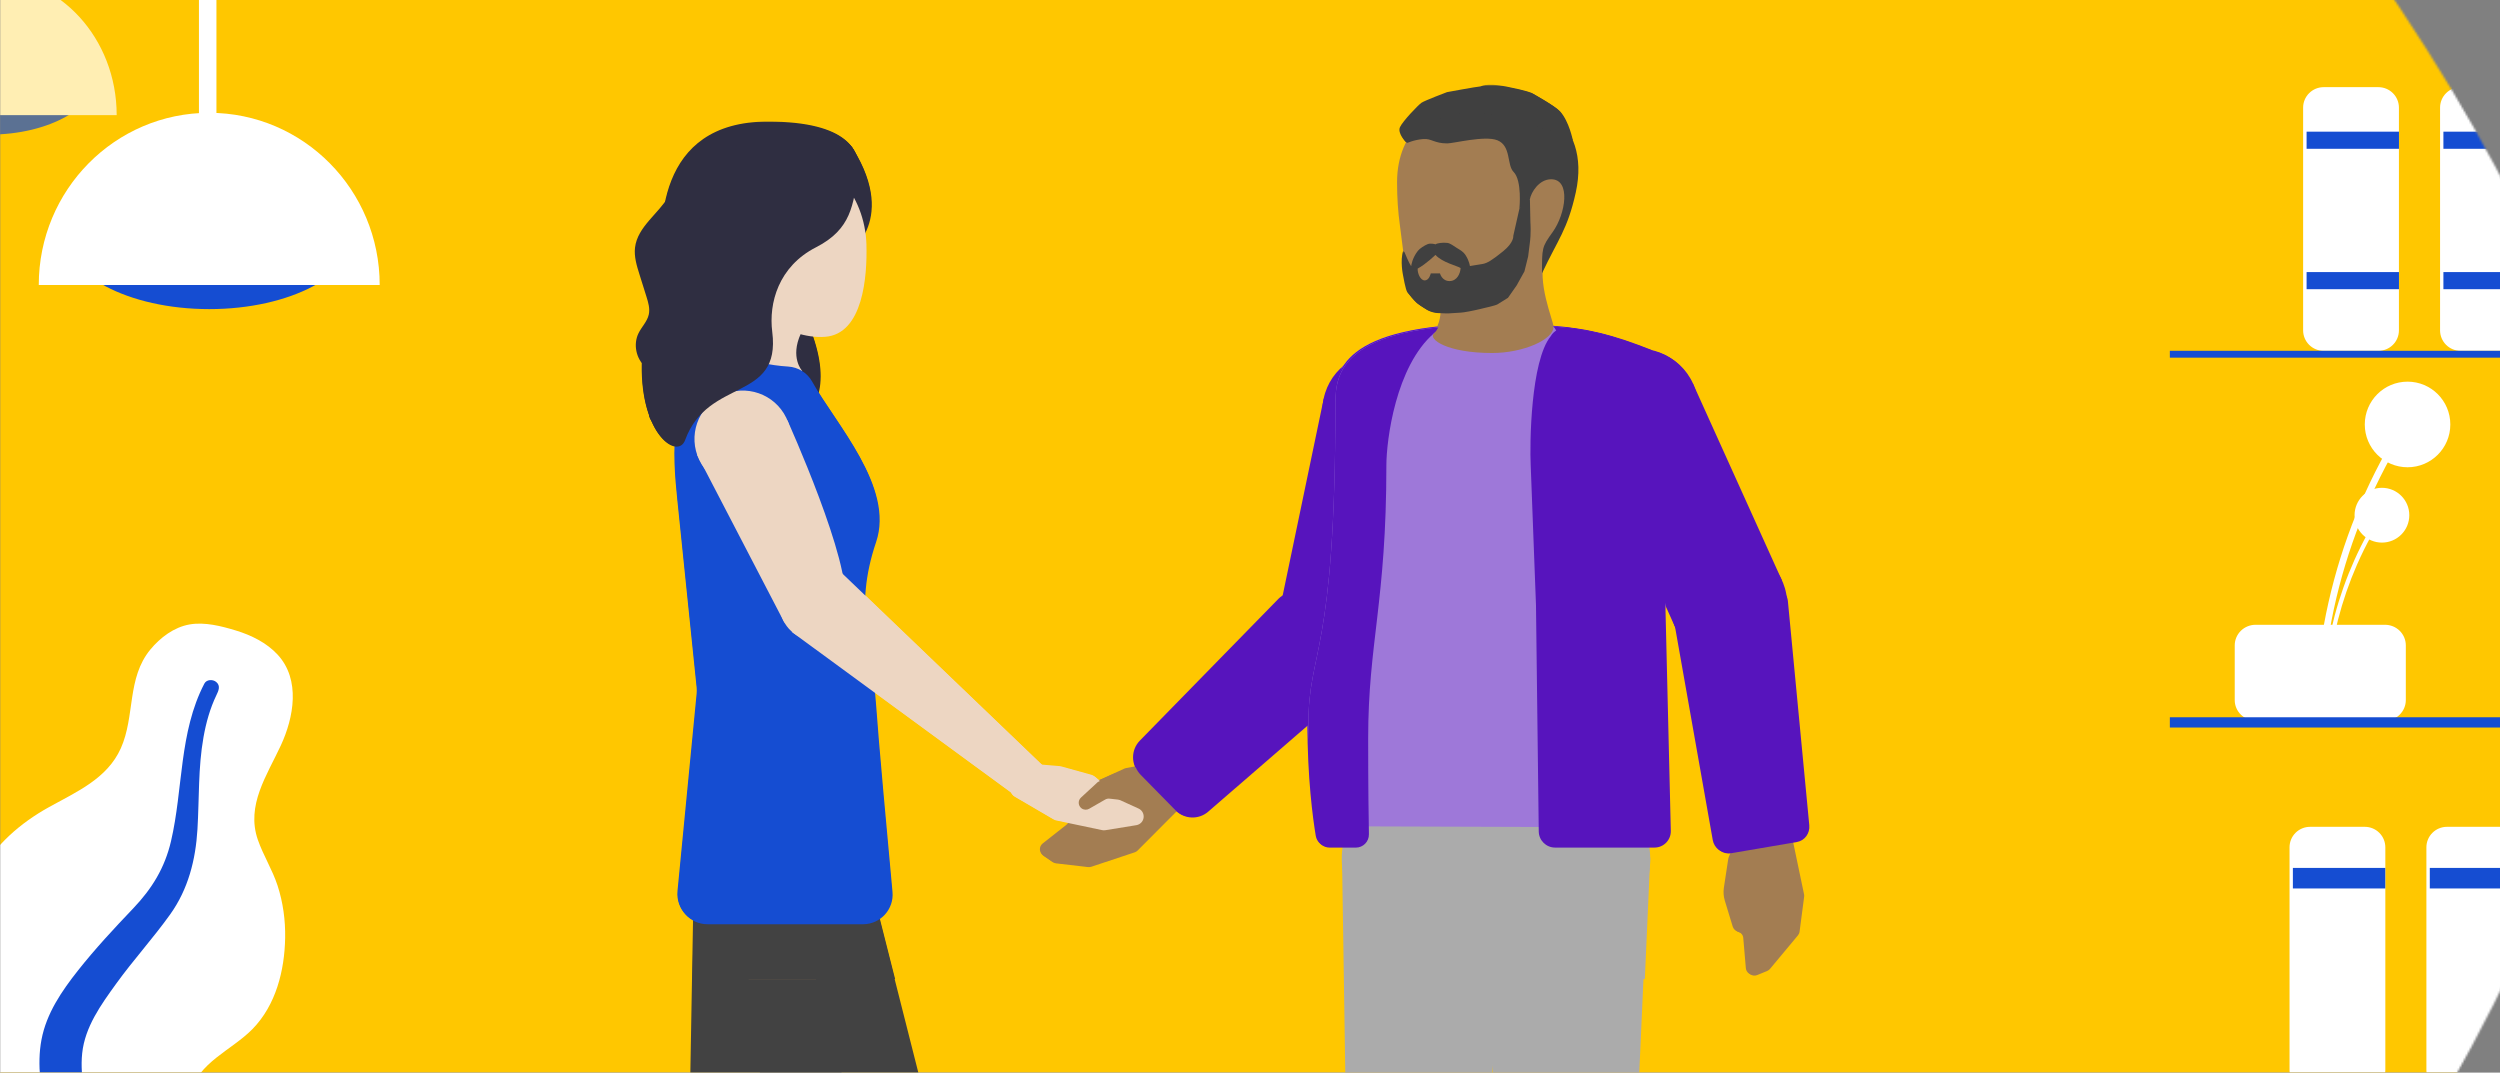 <?xml version="1.0" encoding="UTF-8"?>
<svg xmlns="http://www.w3.org/2000/svg" width="1233" height="529" viewBox="0 0 1233 529" fill="none">
  <rect x="0" y="0" width="1233" height="529" fill="#808080" stroke="none"/>
  <mask id="mask0_206_25654" style="mask-type:alpha" maskUnits="userSpaceOnUse" x="-1" y="-61" width="1311" height="709">
    <path d="M1310 283.786C1265.34 136.576 1227.75 61.252 1138.65 -60.044H-0.004V647.426H1137.23C1226.46 517.675 1264.25 438.038 1310 283.786Z" fill="#68696D"></path>
  </mask>
  <g mask="url(#mask0_206_25654)">
    <rect x="-113.195" y="-106.906" width="1447.96" height="809.083" fill="#FFC700"></rect>
    <mask id="mask1_206_25654" style="mask-type:alpha" maskUnits="userSpaceOnUse" x="-401" y="-109" width="1826" height="920">
      <path d="M1363.43 496.071C1513.61 259.661 1367.04 -108.572 1120 -36.5C421.326 -36.5 493 -53.261 86.273 -106.534C-275.462 -153.915 -684.297 575.626 -126.809 720.06C197.569 804.099 890.121 854.147 1222.23 756.63C1362.96 715.305 1304.51 588.814 1363.43 496.071Z" fill="#FFC700"></path>
    </mask>
    <g mask="url(#mask1_206_25654)">
      <path fill-rule="evenodd" clip-rule="evenodd" d="M116.334 310.963C123.926 313.268 131.467 316.987 136.879 322.819C148.386 335.221 144.855 353.965 138.503 367.655C131.665 382.39 121.303 397.202 127.144 414.108C129.829 421.881 134.344 428.92 136.89 436.752C139.611 445.122 140.786 453.838 140.636 462.572C140.359 478.614 136.092 495.731 124.507 507.55C114.306 517.955 97.627 524.033 93.813 539.318C89.834 555.263 99.562 573.117 103.882 588.224C108.77 605.32 111.281 625.513 105.561 642.552C100.08 658.882 86.243 671.72 70.579 678.954C39.283 693.411 2.946 691.187 -28.436 677.182C-41.759 671.235 -56.589 663.93 -64.869 651.598C-67.428 647.787 -68.184 644.448 -68.742 640.027C-69.242 636.062 -70.838 632.919 -72.749 629.423C-76.949 621.742 -78.624 613.158 -78.286 604.532C-76.969 571.025 -52.128 539.869 -24.88 521.682C-18.424 517.373 -12.754 512.986 -11.402 505.037C-9.99 496.739 -11.699 487.933 -13.004 479.683C-14.294 471.529 -16.297 463.409 -16.457 455.14C-16.625 446.479 -14.22 438.554 -10.119 430.975C-2.416 416.739 9.968 405.942 24.193 398.054C37.895 390.457 52.875 384.016 59.581 369.073C66.689 353.235 62.482 334.476 74.16 320.348C78.996 314.498 85.779 309.303 93.567 307.965C101.036 306.68 109.194 308.795 116.334 310.963Z" fill="white"></path>
      <path fill-rule="evenodd" clip-rule="evenodd" d="M100.789 337.153C101.866 335.082 104.928 334.923 106.647 336.36C108.91 338.252 107.777 340.678 106.745 342.828C103.571 349.438 101.647 356.382 100.362 363.6C97.688 378.605 98.29 393.804 97.387 408.965C96.485 424.113 92.829 438.532 83.917 450.994C75.515 462.744 65.733 473.473 57.261 485.212C49.794 495.557 41.897 506.457 40.531 519.503C39.215 532.06 43.082 544.5 44.327 556.939C46.905 582.689 42.006 607.777 32.334 631.52C27.843 642.545 22.697 653.397 15.485 662.952C11.333 668.454 5.732 675.895 -1.344 677.807C-4.607 678.688 -9.006 677.527 -9.743 673.725C-10.436 670.158 -6.913 666.696 -5.031 664.069C3.119 652.699 9.309 640.121 14.316 627.11C19.166 614.508 23.172 601.552 24.548 588.057C25.825 575.534 24.763 563.295 22.632 550.883C20.46 538.235 18.042 525.452 20.47 512.707C22.935 499.762 30.422 488.822 38.463 478.645C46.969 467.88 56.288 457.899 65.754 447.96C74.979 438.276 81.267 428.019 84.328 414.928C90.377 389.064 88.237 361.285 100.789 337.153Z" fill="#154DD2"></path>
      <g clip-path="url(#clip0_206_25654)">
        <path d="M1192.24 -182.512C1232.71 -222.985 1298.33 -222.985 1338.81 -182.512C1379.28 -142.04 1379.28 -76.421 1338.81 -35.949L1276.63 26.23L1130.06 -120.334L1192.24 -182.512Z" fill="white"></path>
        <path fill-rule="evenodd" clip-rule="evenodd" d="M1191.38 -34.306C1231.85 6.167 1271.12 32.514 1279.09 24.542C1287.07 16.57 1260.72 -22.702 1220.25 -63.174C1179.77 -103.647 1140.5 -129.994 1132.53 -122.022C1124.56 -114.05 1150.91 -74.778 1191.38 -34.306Z" fill="white"></path>
        <path d="M1145.98 333.562C1148.73 303.622 1156.31 274.341 1168.44 246.889C1171.82 239.25 1175.54 231.779 1179.6 224.475C1179.8 224.094 1179.85 223.647 1179.73 223.229C1179.62 222.811 1179.34 222.455 1178.97 222.236C1178.6 222.017 1178.16 221.952 1177.75 222.055C1177.33 222.158 1176.97 222.42 1176.74 222.787C1161.98 249.387 1151.64 278.261 1146.13 308.256C1144.6 316.632 1143.45 325.067 1142.68 333.562C1142.48 335.704 1145.79 335.691 1145.98 333.562Z" fill="white"></path>
        <path d="M1187.41 230.453C1199.06 230.453 1208.5 221.001 1208.5 209.342C1208.5 197.683 1199.06 188.231 1187.41 188.231C1175.76 188.231 1166.31 197.683 1166.31 209.342C1166.31 221.001 1175.76 230.453 1187.41 230.453Z" fill="white"></path>
        <path d="M1148.18 334.136C1149.93 314.921 1154.76 296.129 1162.47 278.511C1164.62 273.608 1166.99 268.813 1169.57 264.126C1169.7 263.881 1169.73 263.594 1169.66 263.326C1169.59 263.058 1169.41 262.829 1169.18 262.689C1168.94 262.548 1168.66 262.506 1168.4 262.572C1168.13 262.638 1167.9 262.807 1167.76 263.042C1158.36 280.114 1151.78 298.645 1148.28 317.895C1147.3 323.271 1146.57 328.685 1146.08 334.136C1145.95 335.511 1148.06 335.503 1148.18 334.136Z" fill="white"></path>
        <path d="M1174.77 267.61C1182.22 267.61 1188.27 261.561 1188.27 254.099C1188.27 246.637 1182.22 240.588 1174.77 240.588C1167.31 240.588 1161.27 246.637 1161.27 254.099C1161.27 261.561 1167.31 267.61 1174.77 267.61Z" fill="white"></path>
        <path d="M1144.22 333.362C1134.24 316.811 1126.88 298.631 1122.44 279.547C1121.21 274.234 1120.21 268.87 1119.44 263.453C1119.4 263.174 1119.25 262.923 1119.04 262.755C1118.82 262.587 1118.55 262.514 1118.29 262.551C1118.02 262.589 1117.78 262.735 1117.62 262.957C1117.45 263.18 1117.37 263.462 1117.4 263.744C1120.22 283.462 1126.07 302.554 1134.72 320.257C1137.13 325.198 1139.76 330.014 1142.6 334.707C1143.31 335.891 1144.93 334.538 1144.22 333.362Z" fill="#FFC700"></path>
        <path d="M1116.52 265.92C1124.44 265.92 1130.86 259.871 1130.86 252.409C1130.86 244.947 1124.44 238.898 1116.52 238.898C1108.59 238.898 1102.17 244.947 1102.17 252.409C1102.17 259.871 1108.59 265.92 1116.52 265.92Z" fill="#FFC700"></path>
        <path d="M1102.17 345.298V318.275C1102.17 315.589 1103.26 313.013 1105.18 311.113C1107.1 309.214 1109.71 308.145 1112.43 308.142H1176.29C1179.01 308.145 1181.62 309.214 1183.54 311.113C1185.46 313.013 1186.55 315.589 1186.55 318.275V345.298C1186.55 347.984 1185.46 350.56 1183.54 352.46C1181.62 354.36 1179.01 355.428 1176.29 355.431H1112.43C1109.71 355.428 1107.1 354.36 1105.18 352.46C1103.26 350.56 1102.17 347.984 1102.17 345.298Z" fill="white"></path>
        <path d="M1173.02 173.03H1146.02C1143.34 173.027 1140.77 171.963 1138.87 170.072C1136.97 168.18 1135.9 165.616 1135.9 162.941V53.075C1135.9 50.4 1136.97 47.835 1138.87 45.944C1140.77 44.052 1143.34 42.988 1146.02 42.985H1173.02C1175.71 42.988 1178.28 44.052 1180.18 45.944C1182.08 47.835 1183.15 50.4 1183.15 53.075V162.941C1183.15 165.616 1182.08 168.18 1180.18 170.072C1178.28 171.963 1175.71 173.027 1173.02 173.03Z" fill="white"></path>
        <path d="M1183.17 64.94H1137.61V73.385H1183.17V64.94Z" fill="#154DD2"></path>
        <path d="M1183.17 134.188H1137.61V142.632H1183.17V134.188Z" fill="#154DD2"></path>
        <path d="M1240.56 173.03H1213.56C1210.88 173.027 1208.3 171.963 1206.41 170.072C1204.51 168.18 1203.44 165.616 1203.44 162.941V53.075C1203.44 50.4 1204.51 47.835 1206.41 45.944C1208.3 44.052 1210.88 42.988 1213.56 42.985H1240.56C1243.25 42.988 1245.82 44.052 1247.72 45.944C1249.62 47.835 1250.69 50.4 1250.69 53.075V162.941C1250.69 165.616 1249.62 168.18 1247.72 170.072C1245.82 171.963 1243.25 173.027 1240.56 173.03Z" fill="white"></path>
        <path d="M1250.66 64.94H1205.09V73.385H1250.66V64.94Z" fill="#154DD2"></path>
        <path d="M1250.66 134.188H1205.09V142.632H1250.66V134.188Z" fill="#154DD2"></path>
        <path d="M1166.32 537.832H1139.32C1136.64 537.829 1134.06 536.765 1132.16 534.874C1130.27 532.982 1129.2 530.418 1129.2 527.743V417.877C1129.2 415.202 1130.27 412.637 1132.16 410.746C1134.06 408.854 1136.64 407.79 1139.32 407.787H1166.32C1169.01 407.79 1171.58 408.854 1173.48 410.746C1175.38 412.637 1176.44 415.202 1176.45 417.877V527.743C1176.44 530.418 1175.38 532.982 1173.48 534.874C1171.58 536.765 1169.01 537.829 1166.32 537.832Z" fill="white"></path>
        <path d="M1176.41 428.056H1130.85V438.189H1176.41V428.056Z" fill="#154DD2"></path>
        <path d="M1233.82 537.832H1206.82C1204.14 537.829 1201.57 536.765 1199.67 534.874C1197.77 532.982 1196.7 530.418 1196.7 527.743V417.877C1196.7 415.202 1197.77 412.637 1199.67 410.746C1201.57 408.854 1204.14 407.79 1206.82 407.787H1233.82C1236.51 407.79 1239.08 408.854 1240.98 410.746C1242.88 412.637 1243.95 415.202 1243.95 417.877V527.743C1243.95 530.418 1242.88 532.982 1240.98 534.874C1239.08 536.765 1236.51 537.829 1233.82 537.832Z" fill="white"></path>
        <path d="M1243.94 428.056H1198.38V438.189H1243.94V428.056Z" fill="#154DD2"></path>
        <path d="M1678.79 176.409H1038.64C1038.05 176.409 1037.48 176.231 1037.06 175.914C1036.64 175.597 1036.4 175.168 1036.4 174.72C1036.4 174.272 1036.64 173.842 1037.06 173.525C1037.48 173.209 1038.05 173.031 1038.64 173.031H1678.79C1679.39 173.031 1679.96 173.209 1680.38 173.525C1680.8 173.842 1681.04 174.272 1681.04 174.72C1681.04 175.168 1680.8 175.597 1680.38 175.914C1679.96 176.231 1679.39 176.409 1678.79 176.409Z" fill="#154DD2"></path>
        <path d="M1678.79 358.811H1038.64C1038.05 358.811 1037.48 358.544 1037.06 358.069C1036.64 357.594 1036.4 356.95 1036.4 356.278C1036.4 355.606 1036.64 354.962 1037.06 354.487C1037.48 354.011 1038.05 353.745 1038.64 353.745H1678.79C1679.39 353.745 1679.96 354.011 1680.38 354.487C1680.8 354.962 1681.04 355.606 1681.04 356.278C1681.04 356.95 1680.8 357.594 1680.38 358.069C1679.96 358.544 1679.39 358.811 1678.79 358.811Z" fill="#154DD2"></path>
      </g>
      <g clip-path="url(#clip1_206_25654)">
        <path fill-rule="evenodd" clip-rule="evenodd" d="M103.22 152.454C143.087 152.454 175.405 135.345 175.405 114.239C175.405 93.133 143.087 76.023 103.22 76.023C63.353 76.023 31.035 93.133 31.035 114.239C31.035 135.345 63.353 152.454 103.22 152.454Z" fill="#154DD2"></path>
        <path fill-rule="evenodd" clip-rule="evenodd" d="M187.266 140.564C187.266 93.662 149.625 55.641 103.192 55.641C56.759 55.641 19.117 93.662 19.117 140.564" fill="white"></path>
        <path d="M98.117 -120.25H106.747V68.168H98.117V-120.25Z" fill="white"></path>
      </g>
      <g opacity="0.7" clip-path="url(#clip2_206_25654)">
        <path fill-rule="evenodd" clip-rule="evenodd" d="M-5.301 66.389C24.498 66.389 48.655 52.581 48.655 35.548C48.655 18.515 24.498 4.707 -5.301 4.707C-35.101 4.707 -59.258 18.515 -59.258 35.548C-59.258 52.581 -35.101 66.389 -5.301 66.389Z" fill="#154DD2"></path>
        <path fill-rule="evenodd" clip-rule="evenodd" d="M57.546 56.793C57.546 18.943 29.41 -11.742 -5.297 -11.742C-40.005 -11.742 -68.141 18.943 -68.141 56.793" fill="white"></path>
      </g>
    </g>
    <mask id="mask2_206_25654" style="mask-type:luminance" maskUnits="userSpaceOnUse" x="179" y="41" width="719" height="775">
      <path d="M897.102 41.768H179.109V815.695H897.102V41.768Z" fill="white"></path>
    </mask>
    <g mask="url(#mask2_206_25654)">
      <path d="M747.039 425.461C748.139 401.885 729.952 381.878 706.407 380.776C682.88 379.674 662.913 397.898 661.813 421.491C660.713 445.066 678.9 465.073 702.445 466.175C725.973 467.277 745.94 449.036 747.039 425.461Z" fill="#ABABAB"></path>
    </g>
    <path d="M664.247 578.455L730.169 581.515L747.082 425.46L661.855 421.49L664.247 578.455Z" fill="#ABABAB"></path>
    <mask id="mask3_206_25654" style="mask-type:luminance" maskUnits="userSpaceOnUse" x="179" y="41" width="719" height="775">
      <path d="M897.102 41.768H179.109V815.695H897.102V41.768Z" fill="white"></path>
    </mask>
    <g mask="url(#mask3_206_25654)">
      <path d="M813.248 422.713C812.846 399.103 793.42 380.302 769.875 380.704C746.313 381.107 727.55 400.572 727.952 424.165C728.353 447.775 747.779 466.576 771.324 466.174C794.886 465.771 813.649 446.306 813.248 422.713Z" fill="#ABABAB"></path>
    </g>
    <path d="M740.25 580.66L806.242 579.54L813.241 422.716L727.945 424.167L740.25 580.66Z" fill="#ABABAB"></path>
    <path d="M564.322 377.173L555.455 378.782C555.158 378.835 554.879 378.922 554.6 379.045L539.241 386.093C538.752 386.32 538.316 386.652 537.966 387.072L527.826 399.28C527.023 400.242 526.779 401.553 527.18 402.742C527.669 404.194 527.198 405.786 525.993 406.747L514.247 415.999C512.345 417.503 512.432 420.424 514.439 421.806L518.802 424.796C519.291 425.129 519.85 425.338 520.426 425.408L536.256 427.245C536.78 427.297 537.303 427.245 537.809 427.087L559.208 419.969C559.749 419.794 560.22 419.497 560.621 419.095L581.775 397.846C583.171 396.446 583.171 394.19 581.793 392.774L567.516 378.188C566.678 377.331 565.473 376.946 564.304 377.173H564.322Z" fill="#A37D52"></path>
    <path d="M630.408 295.465L562.182 365.264C557.696 369.846 557.714 377.174 562.182 381.756L579.374 399.28C583.72 403.705 590.736 403.985 595.431 399.927L669.801 335.497C675.002 331.003 675.247 323.01 670.342 318.183L647.007 295.29C642.364 290.743 634.929 290.813 630.391 295.465H630.408Z" fill="#5714BD"></path>
    <mask id="mask4_206_25654" style="mask-type:luminance" maskUnits="userSpaceOnUse" x="179" y="41" width="719" height="775">
      <path d="M897.102 41.768H179.109V815.695H897.102V41.768Z" fill="white"></path>
    </mask>
    <g mask="url(#mask4_206_25654)">
      <path d="M679.442 327.136C690.491 315.838 690.299 297.702 679.024 286.631C667.748 275.56 649.649 275.753 638.601 287.051C627.553 298.349 627.745 316.485 639.02 327.556C650.295 338.626 668.394 338.434 679.442 327.136Z" fill="#5714BD"></path>
    </g>
    <path d="M652.854 196.609L631.039 301.243L686.992 312.956L708.807 208.322L652.854 196.609Z" fill="#5714BD"></path>
    <mask id="mask5_206_25654" style="mask-type:luminance" maskUnits="userSpaceOnUse" x="179" y="41" width="719" height="775">
      <path d="M897.102 41.768H179.109V815.695H897.102V41.768Z" fill="white"></path>
    </mask>
    <g mask="url(#mask5_206_25654)">
      <path d="M708.789 208.316C712.018 192.838 702.104 177.658 686.658 174.422C671.211 171.187 656.061 181.121 652.833 196.599C649.604 212.076 659.517 227.257 674.964 230.492C690.41 233.728 705.56 223.794 708.789 208.316Z" fill="#5714BD"></path>
      <path d="M813.233 407.621L820.755 298.087L825.415 198.714C826.742 183.936 816.723 159.538 738.985 159.538C661.246 159.538 658.122 183.114 658.122 198.714C658.122 323.761 644.805 319.389 644.805 356.85C644.805 394.312 666.639 407.149 666.639 407.149L813.215 407.639L813.233 407.621Z" fill="#9E78D9"></path>
    </g>
    <path d="M367.828 439.75L364.407 450.611L363.395 468.782L370.533 486.096L375.036 486.796L379.05 508.867L388.859 503.708L402.124 484.278L402.787 465.214L392.595 432.317L367.828 439.75Z" fill="#A37D52"></path>
    <mask id="mask6_206_25654" style="mask-type:luminance" maskUnits="userSpaceOnUse" x="179" y="41" width="719" height="775">
      <path d="M897.102 41.768H179.109V815.695H897.102V41.768Z" fill="white"></path>
    </mask>
    <g mask="url(#mask6_206_25654)">
      <path d="M344.411 452.742C337.028 430.321 349.175 406.151 371.551 398.753C393.927 391.355 418.048 403.528 425.431 425.949C432.813 448.37 420.666 472.54 398.29 479.938C375.914 487.336 351.794 475.163 344.411 452.742Z" fill="#2454C2"></path>
    </g>
    <path d="M465.263 577.774L402.587 598.498L344.414 452.744L428.855 433.961L465.263 577.774Z" fill="#424242"></path>
    <mask id="mask7_206_25654" style="mask-type:luminance" maskUnits="userSpaceOnUse" x="179" y="41" width="719" height="775">
      <path d="M897.102 41.768H179.109V815.695H897.102V41.768Z" fill="white"></path>
    </mask>
    <g mask="url(#mask7_206_25654)">
      <path d="M342.798 433.961C344.77 410.438 365.383 392.966 388.858 394.925C412.333 396.901 429.77 417.556 427.815 441.096C425.843 464.619 405.23 482.091 381.755 480.114C358.279 478.138 340.843 457.484 342.798 433.961Z" fill="#2454C2"></path>
    </g>
    <path d="M405.16 596.417L339.395 590.908L342.292 425.951L430.223 424.779L405.16 596.417Z" fill="#424242"></path>
    <path d="M513.277 377.05L522.562 377.837C522.824 377.855 523.086 377.907 523.347 377.977L538.218 382.105C538.811 382.28 539.37 382.559 539.859 382.962L544.99 387.299C545.112 387.404 545.234 387.526 545.357 387.631L550.61 393.228C550.994 393.63 551.448 393.962 551.971 394.207L561.1 398.37C564.416 399.891 564.486 404.596 561.204 406.187C560.82 406.38 560.419 406.502 560.018 406.572L544.728 409.055C544.205 409.143 543.664 409.125 543.157 409.02L520.607 404.263C520.153 404.176 519.717 404.001 519.316 403.774L500.256 392.633C497.551 391.059 497.376 387.212 499.907 385.393L510.414 377.837C511.252 377.243 512.264 376.963 513.294 377.05H513.277Z" fill="#EDD6C2"></path>
    <mask id="mask8_206_25654" style="mask-type:luminance" maskUnits="userSpaceOnUse" x="179" y="41" width="719" height="775">
      <path d="M897.102 41.768H179.109V815.695H897.102V41.768Z" fill="white"></path>
    </mask>
    <g mask="url(#mask8_206_25654)">
      <path d="M764.237 165.432C754.306 177.691 753.852 218.738 754.376 229.144L756.976 298.086L758.338 409.667C758.39 414.074 761.986 417.624 766.384 417.624H815.376C819.897 417.624 823.527 413.899 823.423 409.37L820.752 298.384C820.752 298.191 820.752 297.999 820.752 297.807L825.412 198.713C826.529 186.383 819.722 167.355 772.301 161.392C769.072 160.989 765.93 162.563 764.272 165.362C764.272 165.379 764.237 165.414 764.237 165.432Z" fill="#5714BD"></path>
      <path d="M674.274 363.758C674.274 316.555 683.245 296.425 683.245 229.145C683.245 216.762 687.836 180.123 706.808 163.875C712.323 159.153 725.623 159.713 735.275 159.573C661.202 160.325 658.13 183.376 658.13 198.714C658.13 323.761 644.812 319.371 644.812 356.85C644.812 383.678 647.448 403.266 648.932 412.221C649.455 415.351 652.143 417.642 655.32 417.642H668.183C671.796 417.642 674.711 414.686 674.641 411.049C674.484 403.109 674.274 387.753 674.274 363.776" fill="#5714BD"></path>
      <path d="M775.497 87.01C775.497 66.968 760.713 50.72 739.071 50.72H726.557C707.934 50.72 689.031 63.697 689.031 89.861C689.031 97.713 689.502 104.359 690.428 111.11C691.579 119.54 692.068 126.693 694.651 137.868C696.187 144.497 701.284 150.793 710.534 152.857C710.534 152.857 710.709 160.254 706.677 164.05C703.727 166.83 713.03 173.704 735.406 173.704C750.678 173.704 765.897 167.005 765.583 160.657C765.408 157.089 757.24 139.04 761.377 126.011C768.917 117.074 775.514 106.301 775.514 87.01" fill="#A37D52"></path>
      <path d="M753.944 97.96C753.42 101.038 748.812 102.315 748.812 102.315C748.812 102.315 750.191 88.656 745.932 84.388C742.511 80.961 744.85 71.534 737.921 68.771C731.812 66.34 716.366 70.327 713.242 70.327C706.801 70.327 705.475 67.844 701.443 68.176C696.73 68.561 693.449 70.152 693.449 70.152C693.449 70.152 704.061 44.251 733.453 44.251C754.397 44.251 784.505 58.522 776.581 94.515C772.532 112.896 767.715 117.81 759.948 134.39C759.948 121.798 759.808 121.553 765.201 114.033C771.642 105.061 774.242 88.009 764.451 88.009C758.534 88.009 754.554 94.375 753.944 97.942" fill="#404040"></path>
      <path d="M693.429 70.151C693.429 70.151 689.083 65.709 690.462 62.718C691.84 59.727 699.433 51.822 701.039 50.703C702.644 49.584 713.675 45.439 713.675 45.439C713.675 45.439 728.615 42.675 729.767 42.675C730.919 42.675 732.298 40.612 742.875 42.675C753.452 44.757 755.511 45.894 755.511 45.894C755.511 45.894 766.595 52.05 768.846 54.533C773.332 59.483 775.112 68.717 775.112 68.717L747.71 57.629L723.571 54.166L700.812 60.165L693.429 70.133V70.151Z" fill="#404040"></path>
      <path d="M707.456 120.1C707.456 120.1 705.17 119.383 703.582 120.013C702.028 120.642 699.707 122.112 698.747 123.336C695.989 126.904 695.518 130.384 695.518 130.734C695.518 131.188 694.279 129.142 692.045 123.668C690.439 128.687 691.975 135.736 691.975 135.736C691.975 135.736 693.197 142.959 694.122 144.183C695.047 145.407 697.333 148.17 698.572 149.255C699.794 150.321 703.634 152.63 703.634 152.63C703.634 152.63 705.885 153.942 708.696 154.012C711.506 154.082 712.832 154.326 716.358 154.012C719.883 153.697 719.569 154.012 723.706 153.242C727.842 152.473 731.368 151.546 731.368 151.546C731.368 151.546 736.97 150.321 738 149.709C739.03 149.097 743.167 146.491 743.167 146.491L747.46 140.353L751.282 133.444C751.282 133.444 752.975 126.694 753.115 126.064C753.272 125.452 753.115 125.295 753.883 119.925C754.651 114.556 754.232 109.484 754.232 109.484L753.988 97.977L748.856 102.314L745.785 115.938C745.785 115.938 746.273 119.086 740.758 123.546C735.243 128.005 732.991 129.369 730.652 129.789C729.291 130.034 724.404 130.804 724.404 130.804C724.404 130.804 724.142 128.355 722.309 125.504C721.035 123.528 719.552 122.899 718.051 121.937C716.375 120.87 714.717 119.541 713.199 119.383C710.947 119.138 708.172 119.506 707.491 120.118" fill="#404040"></path>
      <path d="M707.423 125.312C707.423 125.312 702.832 129.807 698.678 132.063C698.486 133.987 699.83 137.887 702.134 137.887C704.438 137.887 705.119 134.424 705.119 134.424H709.657C709.657 134.424 710.599 138.219 714.352 138.219C718.104 138.219 719.692 134.424 719.832 131.8C718.296 130.734 710.826 129.09 707.44 125.329" fill="#A37D52"></path>
    </g>
    <path d="M856.129 414.408L852.621 422.698C852.499 422.978 852.429 423.258 852.377 423.555L850.212 437.844C849.898 439.96 850.055 442.111 850.666 444.157L854.576 456.994C854.942 458.184 855.902 459.111 857.107 459.425C858.573 459.81 859.655 461.069 859.777 462.591L861.051 477.492C861.261 479.905 863.739 481.427 865.973 480.5L870.86 478.489C871.401 478.261 871.872 477.911 872.256 477.474L886.045 460.912C886.481 460.387 886.76 459.758 886.848 459.076L889.099 441.849C889.152 441.447 889.134 441.044 889.047 440.642L882.868 411.086C882.467 409.162 880.599 407.92 878.662 408.305L858.712 412.275C857.543 412.502 856.583 413.307 856.112 414.391L856.129 414.408Z" fill="#A37D52"></path>
    <path d="M825.581 306.081L844.728 414.303C845.444 418.378 849.179 421.106 853.106 420.424L885.569 414.88C889.374 414.233 892.045 410.613 891.661 406.625L881.119 296.112C880.7 291.687 876.721 288.591 872.514 289.396L831.446 297.231C827.466 297.983 824.831 301.953 825.564 306.081H825.581Z" fill="#5714BD"></path>
    <mask id="mask9_206_25654" style="mask-type:luminance" maskUnits="userSpaceOnUse" x="179" y="41" width="719" height="775">
      <path d="M897.102 41.768H179.109V815.695H897.102V41.768Z" fill="white"></path>
    </mask>
    <g mask="url(#mask9_206_25654)">
      <path d="M880.296 292.542C877.451 277.029 862.598 266.746 847.1 269.596C831.618 272.447 821.355 287.33 824.2 302.861C827.045 318.373 841.898 328.657 857.397 325.806C872.896 322.956 883.141 308.072 880.296 292.542Z" fill="#5714BD"></path>
    </g>
    <path d="M834.347 188.817L782.398 212.375L826.274 309.521L878.223 285.962L834.347 188.817Z" fill="#5714BD"></path>
    <mask id="mask10_206_25654" style="mask-type:luminance" maskUnits="userSpaceOnUse" x="179" y="41" width="719" height="775">
      <path d="M897.102 41.768H179.109V815.695H897.102V41.768Z" fill="white"></path>
    </mask>
    <g mask="url(#mask10_206_25654)">
      <path d="M834.444 188.799C827.951 174.423 811.056 168.039 796.709 174.545C782.362 181.051 775.991 197.98 782.484 212.356C788.977 226.732 805.872 233.116 820.219 226.61C834.566 220.104 840.936 203.175 834.444 188.799Z" fill="#5714BD"></path>
      <path d="M814.773 172.71C801.369 173.602 783.391 211.116 792.467 261.414C801.561 311.713 765.414 200.57 765.414 200.57C765.414 200.57 772.483 166.956 765.589 160.642C782.606 161.936 795.068 164.839 814.756 172.692" fill="#5714BD"></path>
    </g>
    <path d="M540.598 385.673L532.691 392.984C531.103 394.453 531.26 397.024 533.023 398.3C534.122 399.087 535.571 399.157 536.723 398.493L544.664 393.928C545.293 393.561 546.026 393.421 546.759 393.491L552.344 394.12C554.84 394.4 556.795 391.987 555.974 389.591L553.95 383.644C553.304 381.738 551.157 380.794 549.325 381.598L541.54 385.026C541.191 385.184 540.877 385.393 540.598 385.638V385.673Z" fill="#A37D52"></path>
    <mask id="mask11_206_25654" style="mask-type:luminance" maskUnits="userSpaceOnUse" x="179" y="41" width="719" height="775">
      <path d="M897.102 41.768H179.109V815.695H897.102V41.768Z" fill="white"></path>
    </mask>
    <g mask="url(#mask11_206_25654)">
      <path d="M343.711 133.881C345.142 157.754 344.426 206.076 361.164 213.579C368.809 217.007 425.202 216.849 396.264 154.571C387.066 134.79 410.837 130.191 416.754 125.714C416.754 125.714 443.022 109.746 420.611 73.281C406.91 50.983 342.716 117.249 343.711 133.863" fill="#2F2E41"></path>
      <path d="M355.641 219.997C349.27 211.935 350.632 200.217 358.695 193.833C366.741 187.45 378.435 188.814 384.806 196.894C391.176 204.974 389.798 216.674 381.751 223.058C373.705 229.441 362.011 228.06 355.641 219.997Z" fill="#D1D999"></path>
    </g>
    <path d="M403.467 336.301L340.738 405.541L339.395 425.688L403.467 430.113V336.301Z" fill="#424242"></path>
    <mask id="mask12_206_25654" style="mask-type:luminance" maskUnits="userSpaceOnUse" x="179" y="41" width="719" height="775">
      <path d="M897.102 41.768H179.109V815.695H897.102V41.768Z" fill="white"></path>
    </mask>
    <g mask="url(#mask12_206_25654)">
      <path d="M426.98 120.398C427.416 135.824 425.339 164.278 406.664 165.712C387.989 167.146 361.284 150.759 359.365 125.575C357.445 100.391 371.024 78.809 389.699 77.375C408.374 75.941 426.282 95.144 426.997 120.398" fill="#EDD6C2"></path>
      <path d="M395.328 182.538C395.328 182.538 363.789 191.213 362.044 185.039C358.85 173.689 365.622 140.949 365.622 140.949C365.622 140.949 397.649 157.669 394.699 164.035C389.167 176.015 395.328 182.538 395.328 182.538Z" fill="#EDD6C2"></path>
      <path d="M334.141 439.401L343.584 342.021C343.671 341.059 343.671 340.08 343.584 339.118C342.537 328.957 336.253 268.007 334.037 246.408C331.803 224.722 329.01 191.055 352.503 176.837C356.116 174.651 360.531 174.301 364.528 175.647C370.218 177.554 379.085 179.827 388.422 180.387C393.397 180.684 397.865 183.5 400.273 187.872C411.915 208.859 440.905 239.937 431.742 266.958C420.328 300.59 429.979 320.492 431.742 347.268C432.789 363.043 437.415 413.412 439.823 439.47C440.626 448.04 433.889 455.438 425.302 455.438H348.645C340.041 455.438 333.304 448.005 334.141 439.418V439.401Z" fill="#154DD2"></path>
    </g>
    <path d="M413.498 280.93L514.346 377.645L500.487 392.126L390.25 311.309L413.498 280.93Z" fill="#EDD6C2"></path>
    <mask id="mask13_206_25654" style="mask-type:luminance" maskUnits="userSpaceOnUse" x="195" y="59" width="686" height="740">
      <path d="M880.727 59.435H195.516V798.029H880.727V59.435Z" fill="white"></path>
    </mask>
    <g mask="url(#mask13_206_25654)">
      <path d="M392.845 313.006C384.572 308.057 381.849 297.336 386.788 289.046C391.728 280.756 402.427 278.028 410.7 282.978C418.973 287.927 421.678 298.648 416.756 306.938C411.817 315.227 401.118 317.938 392.845 313.006Z" fill="#EDD6C2"></path>
      <path d="M343.586 223.846L388.093 206.899C388.093 206.899 420.312 278.255 416.141 296.828C411.987 315.402 386.557 306.552 386.557 306.552L343.586 223.846Z" fill="#EDD6C2"></path>
      <path d="M344.684 226.506C338.942 214.649 343.899 200.36 355.732 194.624C367.566 188.87 381.826 193.837 387.55 205.694C393.293 217.552 388.336 231.841 376.502 237.577C364.669 243.331 350.409 238.364 344.684 226.506Z" fill="#EDD6C2"></path>
      <path d="M422.951 85.264C420.455 100.445 419.757 112.582 402.216 121.554C383.663 131.033 378.828 149.117 380.626 163.283C385.006 197.999 349.052 185.547 337.69 216.643C334.147 226.314 315.942 214.561 316.501 179.741C316.78 162.689 328.963 148.802 327.148 134.216C324.425 112.373 323.378 59.958 378.688 59.958C418.675 59.958 424.679 74.788 422.968 85.264" fill="#2F2E41"></path>
    </g>
    <g clip-path="url(#clip3_206_25654)">
      <mask id="mask14_206_25654" style="mask-type:luminance" maskUnits="userSpaceOnUse" x="179" y="42" width="719" height="775">
        <path d="M897.799 42.169H179.227V816.096H897.799V42.169Z" fill="white"></path>
      </mask>
      <g mask="url(#mask14_206_25654)">
        <path d="M747.636 425.862C748.736 402.287 730.535 382.279 706.971 381.177C683.424 380.076 663.441 398.299 662.34 421.892C661.24 445.467 679.441 465.475 703.005 466.577C726.552 467.678 746.535 449.437 747.636 425.862Z" fill="#ABABAB"></path>
      </g>
      <path d="M664.768 578.857L730.744 581.917L747.67 425.862L662.375 421.892L664.768 578.857Z" fill="#ABABAB"></path>
      <mask id="mask15_206_25654" style="mask-type:luminance" maskUnits="userSpaceOnUse" x="179" y="42" width="719" height="775">
        <path d="M897.799 42.169H179.227V816.096H897.799V42.169Z" fill="white"></path>
      </mask>
      <g mask="url(#mask15_206_25654)">
        <path d="M813.887 423.116C813.485 399.505 794.044 380.704 770.48 381.107C746.898 381.509 728.12 400.974 728.522 424.567C728.924 448.177 748.365 466.978 771.929 466.576C795.511 466.174 814.289 446.708 813.887 423.116Z" fill="#ABABAB"></path>
      </g>
      <path d="M740.85 581.061L806.896 579.941L813.9 423.116L728.535 424.568L740.85 581.061Z" fill="#ABABAB"></path>
      <path d="M564.758 377.575L555.884 379.184C555.587 379.236 555.308 379.323 555.028 379.446L539.656 386.494C539.167 386.721 538.731 387.054 538.381 387.473L528.233 399.681C527.429 400.643 527.184 401.954 527.586 403.144C528.075 404.595 527.604 406.187 526.398 407.149L514.643 416.4C512.739 417.904 512.826 420.825 514.835 422.207L519.202 425.197C519.691 425.53 520.25 425.74 520.826 425.809L536.67 427.646C537.194 427.698 537.718 427.646 538.224 427.488L559.64 420.37C560.181 420.195 560.653 419.898 561.055 419.496L582.225 398.247C583.623 396.848 583.623 394.591 582.243 393.175L567.954 378.589C567.116 377.732 565.911 377.347 564.74 377.575H564.758Z" fill="#A37D52"></path>
      <path d="M630.876 295.865L562.595 365.664C558.106 370.246 558.123 377.574 562.595 382.156L579.801 399.68C584.15 404.105 591.172 404.385 595.871 400.327L670.301 335.897C675.507 331.403 675.751 323.41 670.843 318.583L647.488 295.69C642.842 291.143 635.4 291.213 630.859 295.865H630.876Z" fill="#5714BD"></path>
      <mask id="mask16_206_25654" style="mask-type:luminance" maskUnits="userSpaceOnUse" x="179" y="42" width="719" height="775">
        <path d="M897.799 42.169H179.227V816.096H897.799V42.169Z" fill="white"></path>
      </mask>
      <g mask="url(#mask16_206_25654)">
        <path d="M679.963 327.538C691.02 316.24 690.828 298.104 679.543 287.033C668.259 275.962 650.145 276.155 639.088 287.453C628.031 298.751 628.223 316.887 639.507 327.957C650.791 339.028 668.905 338.836 679.963 327.538Z" fill="#5714BD"></path>
      </g>
      <path d="M653.348 197.01L631.516 301.644L687.514 313.357L709.346 208.723L653.348 197.01Z" fill="#5714BD"></path>
      <mask id="mask17_206_25654" style="mask-type:luminance" maskUnits="userSpaceOnUse" x="179" y="42" width="719" height="775">
        <path d="M897.799 42.169H179.227V816.096H897.799V42.169Z" fill="white"></path>
      </mask>
      <g mask="url(#mask17_206_25654)">
        <path d="M709.331 208.718C712.562 193.24 702.641 178.059 687.182 174.824C671.723 171.588 656.561 181.522 653.329 197C650.098 212.478 660.019 227.658 675.478 230.894C690.937 234.129 706.099 224.196 709.331 208.718Z" fill="#5714BD"></path>
        <path d="M813.861 408.022L821.39 298.488L826.054 199.115C827.381 184.337 817.355 159.939 739.553 159.939C661.752 159.939 658.625 183.515 658.625 199.115C658.625 324.162 645.297 319.79 645.297 357.251C645.297 394.713 667.149 407.55 667.149 407.55L813.844 408.04L813.861 408.022Z" fill="#9E78D9"></path>
      </g>
      <path d="M368.081 440.15L364.658 451.01L363.645 469.182L370.789 486.496L375.296 487.195L379.313 509.267L389.13 504.107L402.406 484.677L403.069 465.614L392.868 432.717L368.081 440.15Z" fill="#A37D52"></path>
      <mask id="mask18_206_25654" style="mask-type:luminance" maskUnits="userSpaceOnUse" x="179" y="42" width="719" height="775">
        <path d="M897.799 42.169H179.227V816.096H897.799V42.169Z" fill="white"></path>
      </mask>
      <g mask="url(#mask18_206_25654)">
        <path d="M344.678 453.145C337.289 430.724 349.447 406.554 371.84 399.156C394.234 391.759 418.375 403.931 425.763 426.352C433.152 448.773 420.995 472.943 398.601 480.341C376.207 487.739 352.067 475.566 344.678 453.145Z" fill="#2454C2"></path>
      </g>
      <path d="M465.615 578.174L402.888 598.899L344.668 453.145L429.177 434.362L465.615 578.174Z" fill="#424242"></path>
      <mask id="mask19_206_25654" style="mask-type:luminance" maskUnits="userSpaceOnUse" x="179" y="42" width="719" height="775">
        <path d="M897.799 42.169H179.227V816.096H897.799V42.169Z" fill="white"></path>
      </mask>
      <g mask="url(#mask19_206_25654)">
        <path d="M343.056 434.362C345.03 410.839 365.659 393.367 389.153 395.326C412.648 397.302 430.098 417.957 428.142 441.497C426.168 465.02 405.538 482.492 382.044 480.516C358.55 478.539 341.1 457.885 343.056 434.362Z" fill="#2454C2"></path>
      </g>
      <path d="M405.479 596.818L339.66 591.309L342.56 426.351L430.563 425.18L405.479 596.818Z" fill="#424242"></path>
      <path d="M513.668 377.452L522.961 378.239C523.223 378.257 523.485 378.309 523.747 378.379L538.629 382.507C539.223 382.681 539.782 382.961 540.271 383.364L545.407 387.701C545.529 387.806 545.651 387.928 545.774 388.033L551.031 393.63C551.416 394.032 551.87 394.364 552.394 394.609L561.53 398.771C564.848 400.293 564.918 404.998 561.634 406.589C561.25 406.781 560.848 406.904 560.447 406.974L545.145 409.457C544.621 409.545 544.079 409.527 543.573 409.422L521.004 404.665C520.55 404.578 520.113 404.403 519.712 404.176L500.637 393.035C497.929 391.461 497.755 387.613 500.288 385.795L510.803 378.239C511.642 377.645 512.655 377.365 513.685 377.452H513.668Z" fill="#EDD6C2"></path>
      <mask id="mask20_206_25654" style="mask-type:luminance" maskUnits="userSpaceOnUse" x="179" y="42" width="719" height="775">
        <path d="M897.799 42.169H179.227V816.096H897.799V42.169Z" fill="white"></path>
      </mask>
      <g mask="url(#mask20_206_25654)">
        <path d="M764.816 165.834C754.876 178.094 754.422 219.14 754.946 229.546L757.549 298.488L758.911 410.069C758.964 414.476 762.562 418.026 766.964 418.026H815.996C820.52 418.026 824.154 414.301 824.049 409.772L821.376 298.786C821.376 298.593 821.376 298.401 821.376 298.209L826.04 199.115C827.158 186.786 820.346 167.757 772.886 161.794C769.654 161.391 766.51 162.965 764.85 165.764C764.85 165.781 764.816 165.816 764.816 165.834Z" fill="#5714BD"></path>
        <path d="M674.783 364.16C674.783 316.957 683.761 296.827 683.761 229.547C683.761 217.164 688.355 180.525 707.343 164.277C712.862 159.555 726.173 160.115 735.832 159.975C661.699 160.727 658.625 183.778 658.625 199.116C658.625 324.163 645.297 319.773 645.297 357.252C645.297 384.08 647.935 403.668 649.419 412.623C649.943 415.753 652.633 418.044 655.813 418.044H668.686C672.302 418.044 675.219 415.089 675.149 411.451C674.992 403.511 674.783 388.155 674.783 364.178" fill="#5714BD"></path>
        <path d="M776.086 87.412C776.086 67.37 761.291 51.122 739.631 51.122H727.107C708.468 51.122 689.551 64.099 689.551 90.263C689.551 98.115 690.022 104.761 690.948 111.512C692.101 119.942 692.59 127.095 695.175 138.27C696.713 144.899 701.813 151.195 711.071 153.259C711.071 153.259 711.246 160.657 707.211 164.452C704.259 167.232 713.569 174.106 735.963 174.106C751.247 174.106 766.479 167.407 766.164 161.059C765.99 157.491 757.815 139.442 761.955 126.413C769.501 117.476 776.104 106.703 776.104 87.412" fill="#A37D52"></path>
        <path d="M754.516 98.361C753.992 101.439 749.38 102.716 749.38 102.716C749.38 102.716 750.76 89.057 746.498 84.789C743.075 81.362 745.415 71.935 738.481 69.172C732.367 66.741 716.908 70.728 713.781 70.728C707.336 70.728 706.008 68.245 701.973 68.577C697.257 68.962 693.973 70.553 693.973 70.553C693.973 70.553 704.593 44.652 734.009 44.652C754.97 44.652 785.102 58.923 777.172 94.915C773.119 113.297 768.298 118.211 760.525 134.791C760.525 122.199 760.385 121.954 765.783 114.433C772.228 105.461 774.831 88.41 765.032 88.41C759.11 88.41 755.127 94.776 754.516 98.343" fill="#404040"></path>
        <path d="M693.955 70.553C693.955 70.553 689.605 66.111 690.985 63.12C692.365 60.13 699.964 52.224 701.571 51.105C703.178 49.986 714.218 45.841 714.218 45.841C714.218 45.841 729.17 43.078 730.323 43.078C731.476 43.078 732.856 41.014 743.441 43.078C754.027 45.159 756.088 46.296 756.088 46.296C756.088 46.296 767.18 52.452 769.433 54.935C773.922 59.885 775.704 69.119 775.704 69.119L748.28 58.031L724.122 54.568L701.344 60.567L693.955 70.535V70.553Z" fill="#404040"></path>
        <path d="M707.989 120.502C707.989 120.502 705.701 119.785 704.111 120.415C702.556 121.045 700.233 122.514 699.272 123.738C696.513 127.306 696.041 130.786 696.041 131.136C696.041 131.59 694.801 129.544 692.565 124.07C690.958 129.09 692.495 136.138 692.495 136.138C692.495 136.138 693.718 143.361 694.644 144.585C695.569 145.809 697.858 148.572 699.098 149.657C700.321 150.724 704.163 153.032 704.163 153.032C704.163 153.032 706.417 154.344 709.229 154.414C712.041 154.484 713.369 154.729 716.897 154.414C720.426 154.099 720.112 154.414 724.251 153.644C728.391 152.875 731.92 151.948 731.92 151.948C731.92 151.948 737.527 150.724 738.558 150.111C739.588 149.499 743.728 146.893 743.728 146.893L748.025 140.755L751.851 133.847C751.851 133.847 753.545 127.096 753.685 126.466C753.842 125.854 753.685 125.697 754.453 120.327C755.222 114.958 754.803 109.886 754.803 109.886L754.558 98.379L749.423 102.716L746.348 116.34C746.348 116.34 746.837 119.488 741.317 123.948C735.798 128.407 733.544 129.772 731.204 130.191C729.841 130.436 724.95 131.206 724.95 131.206C724.95 131.206 724.688 128.757 722.854 125.907C721.579 123.93 720.094 123.301 718.592 122.339C716.915 121.272 715.255 119.943 713.736 119.785C711.482 119.54 708.705 119.908 708.024 120.52" fill="#404040"></path>
        <path d="M707.957 125.714C707.957 125.714 703.363 130.209 699.206 132.465C699.014 134.389 700.359 138.289 702.664 138.289C704.97 138.289 705.651 134.826 705.651 134.826H710.193C710.193 134.826 711.136 138.621 714.892 138.621C718.647 138.621 720.237 134.826 720.377 132.203C718.839 131.136 711.363 129.492 707.975 125.732" fill="#A37D52"></path>
      </g>
      <path d="M856.81 414.809L853.299 423.099C853.177 423.379 853.107 423.659 853.054 423.956L850.888 438.245C850.574 440.361 850.731 442.512 851.343 444.558L855.255 457.395C855.622 458.585 856.583 459.511 857.788 459.826C859.255 460.211 860.338 461.47 860.461 462.992L861.736 477.893C861.945 480.306 864.426 481.828 866.662 480.901L871.553 478.889C872.094 478.662 872.566 478.312 872.95 477.875L886.75 461.313C887.186 460.788 887.466 460.159 887.553 459.477L889.807 442.25C889.859 441.847 889.842 441.445 889.754 441.043L883.571 411.486C883.169 409.563 881.3 408.321 879.361 408.706L859.395 412.676C858.225 412.903 857.264 413.708 856.792 414.792L856.81 414.809Z" fill="#A37D52"></path>
      <path d="M826.206 306.481L845.369 414.704C846.085 418.778 849.823 421.507 853.753 420.825L886.243 415.281C890.051 414.634 892.724 411.013 892.339 407.026L881.789 296.512C881.37 292.087 877.387 288.992 873.177 289.796L832.076 297.632C828.093 298.384 825.455 302.354 826.189 306.481H826.206Z" fill="#5714BD"></path>
      <mask id="mask21_206_25654" style="mask-type:luminance" maskUnits="userSpaceOnUse" x="179" y="42" width="719" height="775">
        <path d="M897.799 42.169H179.227V816.096H897.799V42.169Z" fill="white"></path>
      </mask>
      <g mask="url(#mask21_206_25654)">
        <path d="M880.987 292.944C878.139 277.431 863.274 267.148 847.763 269.999C832.269 272.849 821.998 287.733 824.845 303.263C827.692 318.776 842.558 329.059 858.069 326.209C873.58 323.358 883.834 308.475 880.987 292.944Z" fill="#5714BD"></path>
      </g>
      <path d="M834.979 189.217L782.988 212.775L826.9 309.921L878.891 286.363L834.979 189.217Z" fill="#5714BD"></path>
      <mask id="mask22_206_25654" style="mask-type:luminance" maskUnits="userSpaceOnUse" x="179" y="42" width="719" height="775">
        <path d="M897.799 42.169H179.227V816.096H897.799V42.169Z" fill="white"></path>
      </mask>
      <g mask="url(#mask22_206_25654)">
        <path d="M835.011 189.199C828.513 174.823 811.604 168.439 797.246 174.945C782.887 181.451 776.512 198.381 783.01 212.757C789.508 227.133 806.416 233.516 820.775 227.01C835.134 220.504 841.509 203.575 835.011 189.199Z" fill="#5714BD"></path>
        <path d="M815.325 173.11C801.909 174.002 783.918 211.516 793.001 261.815C802.102 312.113 765.926 200.97 765.926 200.97C765.926 200.97 773 167.356 766.1 161.042C783.132 162.337 795.604 165.24 815.307 173.092" fill="#5714BD"></path>
      </g>
      <path d="M541.035 386.074L533.122 393.385C531.532 394.854 531.689 397.425 533.454 398.701C534.554 399.488 536.004 399.558 537.157 398.894L545.105 394.329C545.734 393.962 546.467 393.822 547.201 393.892L552.791 394.522C555.288 394.801 557.245 392.388 556.424 389.992L554.398 384.046C553.751 382.139 551.603 381.195 549.769 381.999L541.978 385.427C541.629 385.585 541.314 385.795 541.035 386.039V386.074Z" fill="#A37D52"></path>
      <mask id="mask23_206_25654" style="mask-type:luminance" maskUnits="userSpaceOnUse" x="179" y="42" width="719" height="775">
        <path d="M897.799 42.169H179.227V816.096H897.799V42.169Z" fill="white"></path>
      </mask>
      <g mask="url(#mask23_206_25654)">
        <path d="M343.961 134.282C345.393 158.155 344.677 206.477 361.428 213.98C369.079 217.408 425.518 217.251 396.556 154.972C387.351 135.192 411.142 130.592 417.063 126.115C417.063 126.115 443.352 110.147 420.924 73.683C407.212 51.384 342.965 117.65 343.961 134.265" fill="#2F2E41"></path>
        <path d="M355.902 220.399C349.526 212.337 350.889 200.619 358.959 194.236C367.011 187.852 378.715 189.216 385.09 197.296C391.466 205.376 390.086 217.076 382.034 223.46C373.981 229.843 362.278 228.462 355.902 220.399Z" fill="#D1D999"></path>
      </g>
      <path d="M403.784 336.702L341.005 405.942L339.66 426.089L403.784 430.514V336.702Z" fill="#424242"></path>
      <mask id="mask24_206_25654" style="mask-type:luminance" maskUnits="userSpaceOnUse" x="179" y="42" width="719" height="775">
        <path d="M897.799 42.169H179.227V816.096H897.799V42.169Z" fill="white"></path>
      </mask>
      <g mask="url(#mask24_206_25654)">
        <path d="M427.324 120.799C427.761 136.225 425.682 164.679 406.991 166.114C388.301 167.548 361.575 151.16 359.654 125.976C357.732 100.792 371.322 79.21 390.013 77.776C408.703 76.342 426.625 95.545 427.341 120.799" fill="#EDD6C2"></path>
        <path d="M395.648 182.938C395.648 182.938 364.084 191.612 362.337 185.439C359.141 174.088 365.918 141.349 365.918 141.349C365.918 141.349 397.972 158.068 395.019 164.434C389.482 176.414 395.648 182.938 395.648 182.938Z" fill="#EDD6C2"></path>
        <path d="M334.412 439.801L343.862 342.422C343.95 341.46 343.95 340.481 343.862 339.519C342.814 329.358 336.526 268.408 334.307 246.809C332.071 225.123 329.277 191.456 352.788 177.237C356.404 175.051 360.823 174.701 364.824 176.048C370.518 177.954 379.392 180.228 388.737 180.788C393.715 181.085 398.187 183.901 400.598 188.273C412.249 209.26 441.263 240.338 432.092 267.359C420.668 300.99 430.328 320.893 432.092 347.669C433.14 363.444 437.769 413.812 440.18 439.871C440.983 448.441 434.241 455.839 425.646 455.839H348.928C340.316 455.839 333.574 448.406 334.412 439.819V439.801Z" fill="#154DD2"></path>
      </g>
      <path d="M413.833 281.332L514.762 378.047L500.893 392.528L390.566 311.71L413.833 281.332Z" fill="#EDD6C2"></path>
      <mask id="mask25_206_25654" style="mask-type:luminance" maskUnits="userSpaceOnUse" x="179" y="42" width="719" height="775">
        <path d="M897.799 42.169H179.227V816.096H897.799V42.169Z" fill="white"></path>
      </mask>
      <g mask="url(#mask25_206_25654)">
        <path d="M393.102 313.406C384.822 308.456 382.097 297.735 387.04 289.445C391.984 281.156 402.691 278.427 410.971 283.377C419.251 288.326 421.958 299.047 417.032 307.337C412.089 315.627 401.381 318.337 393.102 313.406Z" fill="#EDD6C2"></path>
        <path d="M343.805 224.245L388.348 207.298C388.348 207.298 420.593 278.654 416.418 297.227C412.261 315.801 386.81 306.951 386.81 306.951L343.805 224.245Z" fill="#EDD6C2"></path>
        <path d="M344.905 226.905C339.158 215.048 344.119 200.759 355.962 195.022C367.805 189.269 382.076 194.235 387.806 206.093C393.553 217.951 388.592 232.239 376.749 237.976C364.905 243.73 350.634 238.763 344.905 226.905Z" fill="#EDD6C2"></path>
        <path d="M423.232 85.664C420.734 100.844 420.036 112.982 402.481 121.954C383.912 131.433 379.074 149.516 380.873 163.683C385.257 198.398 349.274 185.946 337.902 217.042C334.356 226.713 316.137 214.961 316.696 180.14C316.976 163.088 329.168 149.202 327.352 134.616C324.627 112.772 323.578 60.357 378.934 60.357C418.953 60.357 424.962 75.188 423.25 85.664" fill="#2F2E41"></path>
      </g>
    </g>
    <path d="M377.832 80.354C372.631 74.2 364.36 70.747 356.288 71.359C348.216 71.971 340.55 76.633 336.318 83.502C333.797 87.596 332.477 92.32 330.045 96.466C324.811 105.389 314.449 111.801 313.199 122.048C312.654 126.52 314.018 130.975 315.365 135.272C316.519 138.954 317.674 142.636 318.829 146.319C319.727 149.184 320.635 152.212 319.977 155.145C319.206 158.586 316.443 161.21 314.898 164.385C312.269 169.787 313.677 176.837 318.18 180.816C320.133 182.542 322.535 183.692 324.556 185.338C326.577 186.985 328.272 189.411 327.961 191.993C327.363 196.941 320.095 199.293 320.069 204.274C320.056 206.821 322.183 209.014 324.625 209.778C327.067 210.543 329.729 210.141 332.19 209.427C341.542 206.714 349.408 199.344 352.687 190.222C355.967 181.101 354.576 170.46 349.063 162.493C344.535 155.95 337.249 150.705 336.036 142.849C335.375 138.57 336.696 134.256 338.001 130.12C340.671 121.656 343.342 113.192 346.012 104.728C347.443 100.194 349.16 95.28 353.219 92.769C356.356 90.828 360.262 90.742 363.953 90.722C367.645 90.702 371.547 90.632 374.699 88.714C377.85 86.796 379.737 82.319 377.598 79.332" fill="#2F2E41"></path>
  </g>
  <defs>
    <clipPath id="clip0_206_25654">
      <rect width="587.261" height="1292.49" fill="white" transform="translate(1070.17 -261.582)"></rect>
    </clipPath>
    <clipPath id="clip1_206_25654">
      <rect width="168.013" height="356.679" fill="white" transform="translate(19.164 -203.668)"></rect>
    </clipPath>
    <clipPath id="clip2_206_25654">
      <rect width="125.687" height="270.057" fill="white" transform="translate(-68.117 -203.668)"></rect>
    </clipPath>
    <clipPath id="clip3_206_25654">
      <rect width="718.573" height="440.752" fill="white" transform="translate(179.227 42.169)"></rect>
    </clipPath>
  </defs>
</svg>
